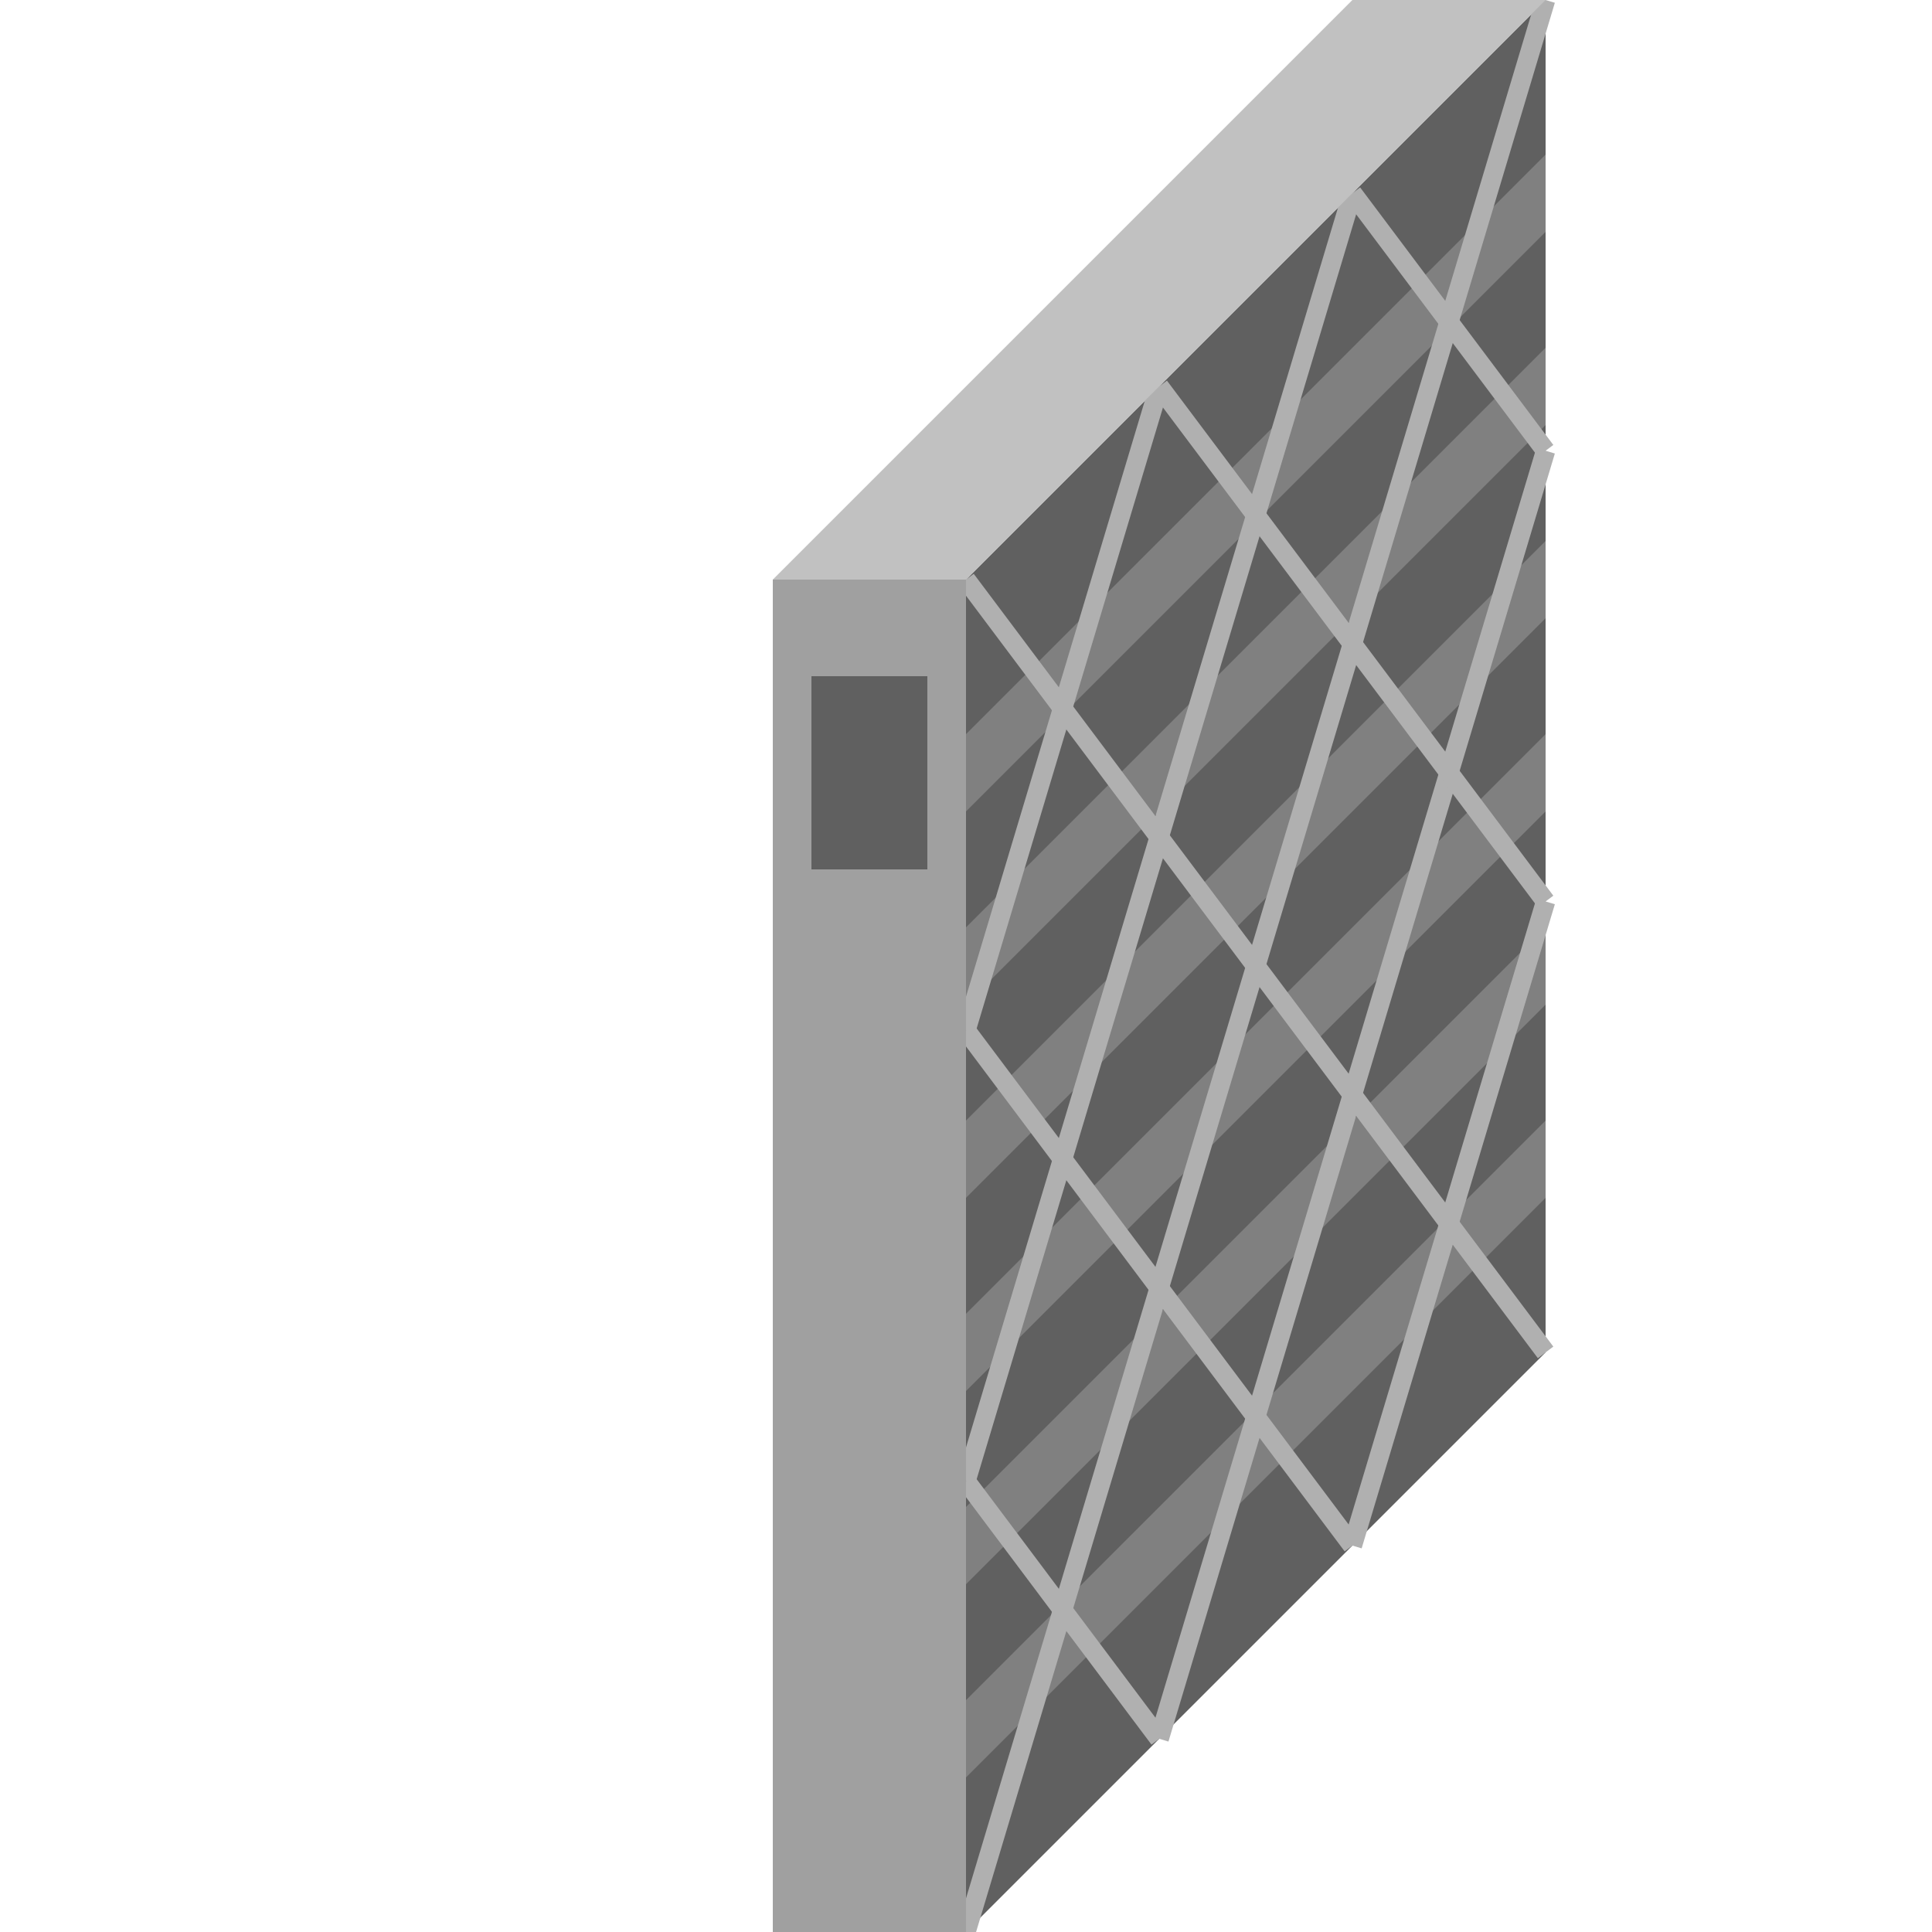 <svg xmlns="http://www.w3.org/2000/svg" xmlns:xlink="http://www.w3.org/1999/xlink" width="100px" height="100px" version="1.1"><defs/>
    <svg width='100%' height='100%'  viewBox="0 0 100 100" databind="databindHide">
        <path id="filter_face" d="M 80,00 L50,30 L50,100 L80,70" fill="#606060" />

        <path d="M 50,38 L80,8 L80,12 L50,42  Z" fill="#808080" />
        <path d="M 50,48 L80,18 L80,22 L50,52 Z" fill="#808080" />
        <path d="M 50,58 L80,28 L80,32 L50,62 Z" fill="#808080" />
        <path d="M 50,68 L80,38 L80,42 L50,72 Z" fill="#808080" />
        <path d="M 50,78 L80,48 L80,52 L50,82 Z" fill="#808080" />
        <path d="M 50,88 L80,58 L80,62 L50,92 Z" fill="#808080" />

        <path d="M 50,76.66 L70,10" stroke="#B0B0B0" stroke-width="1" stroke-linejoin="round"/>
        <path d="M 50,53.33 L60,20" stroke="#B0B0B0" stroke-width="1" stroke-linejoin="round"/>
        <path d="M 50,100 L80,0   " stroke="#B0B0B0" stroke-width="1" stroke-linejoin="round"/>
        <path d="M 60,90 L80,23.33" stroke="#B0B0B0" stroke-width="1" stroke-linejoin="round"/>
        <path d="M 70,80 L80,46.66" stroke="#B0B0B0" stroke-width="1" stroke-linejoin="round"/>

        <path d="M 50,76.66 L60,90" stroke="#B0B0B0" stroke-width="1" stroke-linejoin="round"/>
        <path d="M 50,53.33 L70,80" stroke="#B0B0B0" stroke-width="1" stroke-linejoin="round"/>
        <path d="M 50,30 L80,70   " stroke="#B0B0B0" stroke-width="1" stroke-linejoin="round"/>
        <path d="M 60,20 L80,46.66" stroke="#B0B0B0" stroke-width="1" stroke-linejoin="round"/>
        <path d="M 70,10 L80,23.33" stroke="#B0B0B0" stroke-width="1" stroke-linejoin="round"/>

        <path id="filter_frameTop" d="M 70,0 L40,30 L50,30 L80,0" fill="#C1C1C1" />
        <path id="filter_frameFront" d="M 40,30 L40,100 L50,100 L50,30" fill="#A0A0A0" />
      <svg x="42" y="35">
        <rect width="6" height="10" fill="#00FF00" databind="databind1" style="display: none;"/>
        <rect width="6" height="10" fill="#606060" databind="databind2" style="display: block;"/>
      </svg>
    </svg>
</svg>